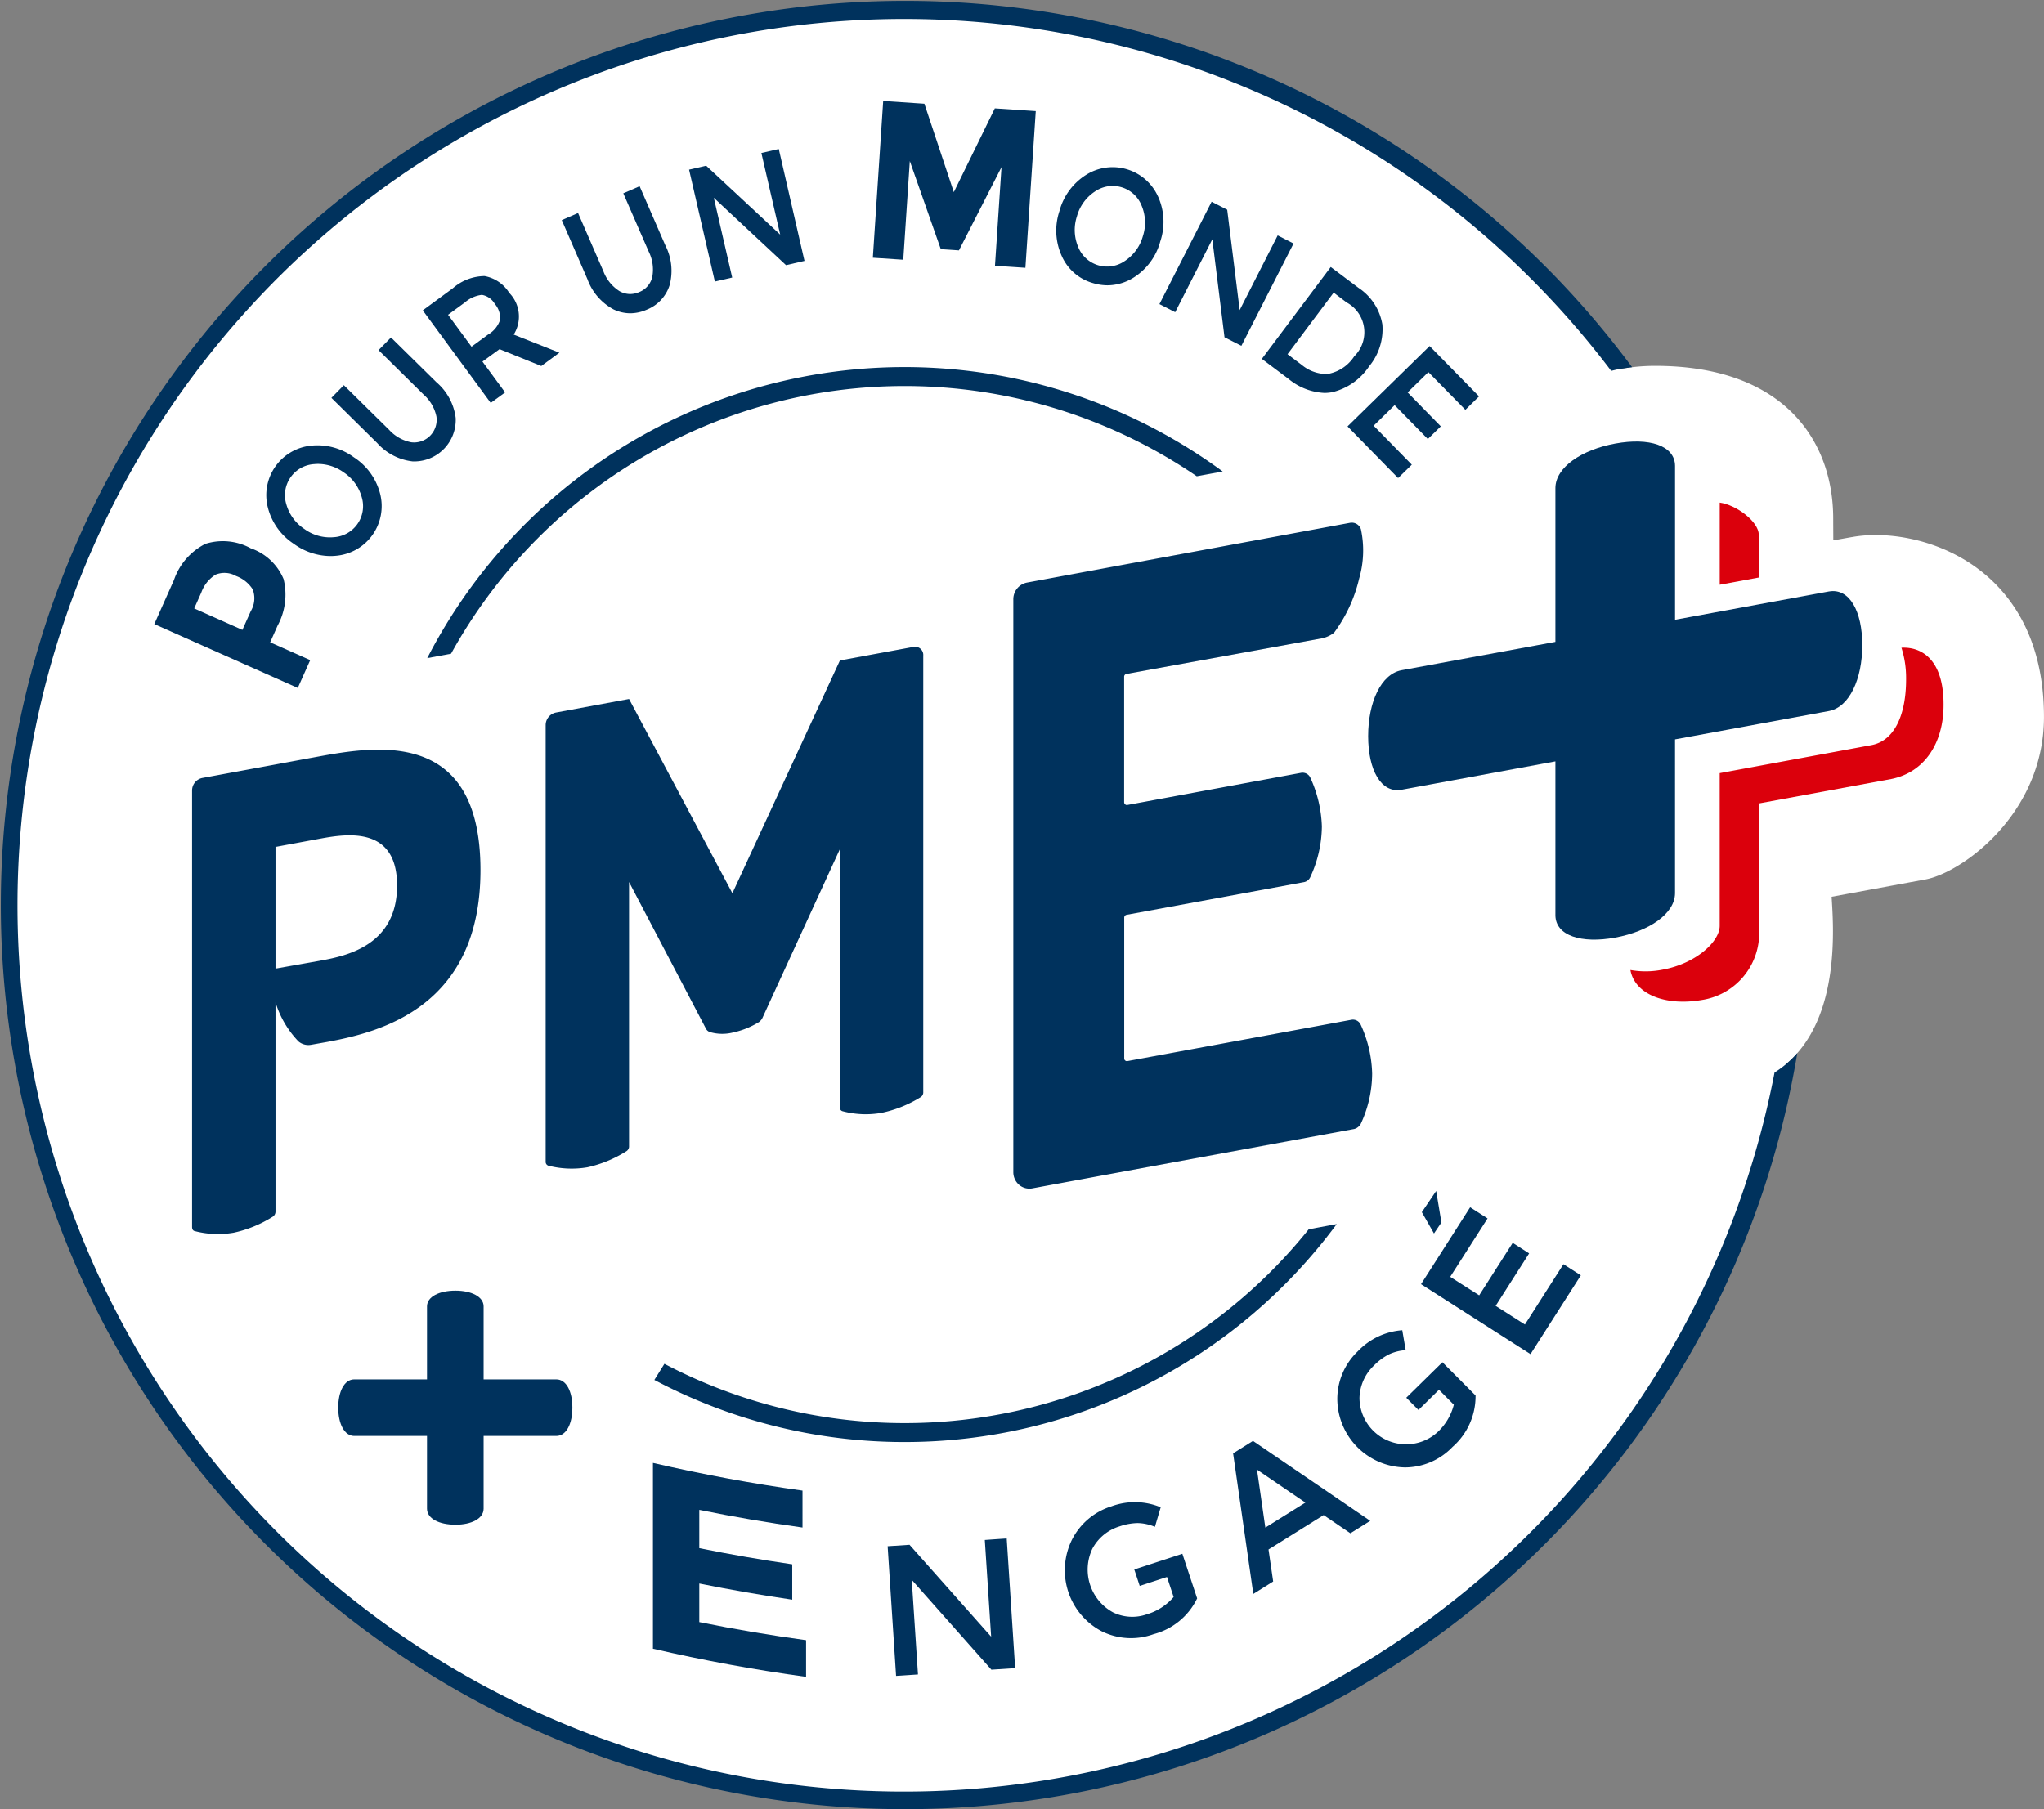 <svg xmlns="http://www.w3.org/2000/svg" xmlns:xlink="http://www.w3.org/1999/xlink" width="131.503" height="116.418" viewBox="0 0 131.503 116.418"><rect x="0" y="0" width="131.503" height="116.418" fill="#808080" stroke="none"/><defs><clipPath id="clip-path"><rect id="Rectangle_252" data-name="Rectangle 252" width="131.503" height="116.418" fill="none"></rect></clipPath></defs><g id="Groupe_682" data-name="Groupe 682" transform="translate(0 0)"><g id="Groupe_681" data-name="Groupe 681" transform="translate(0 0)" clip-path="url(#clip-path)"><path id="Trac&#xE9;_5972" data-name="Trac&#xE9; 5972" d="M118.736,34.155l-1.194.212c0-.248-.006-1.152-.006-1.4,0-4.98-3.138-9.828-11.455-9.828a12.528,12.528,0,0,0-2.129.182,57.6,57.6,0,1,0,10.536,44.761c3.574-2.985,3.048-9,2.947-10.78l5.953-1.1c2.293-.361,7.708-4.147,7.708-10.47,0-9.974-8.243-12.336-12.36-11.575" transform="translate(0.405 0.404)" fill="#fff"></path><path id="Trac&#xE9;_5973" data-name="Trac&#xE9; 5973" d="M114.167,69.017a57.033,57.033,0,1,1-10.509-45.149c.137-.03.263-.066.4-.093.319-.06.633-.1.946-.143A58.181,58.181,0,1,0,115.63,67.769a6.621,6.621,0,0,1-1.463,1.248" transform="translate(0 -0.003)" fill="#00325d"></path><path id="Trac&#xE9;_5974" data-name="Trac&#xE9; 5974" d="M10.739,26.357A33.327,33.327,0,0,1,58.715,14.938l1.669-.308A34.541,34.541,0,0,0,9.207,26.641Z" transform="translate(18.28 15.709)" fill="#00325d"></path><path id="Trac&#xE9;_5975" data-name="Trac&#xE9; 5975" d="M56.2,26.718A33.309,33.309,0,0,1,30.212,39.192a33.17,33.17,0,0,1-15.465-3.815L14.1,36.415a34.362,34.362,0,0,0,16.11,3.995A34.551,34.551,0,0,0,58,26.384Z" transform="translate(27.999 52.383)" fill="#00325d"></path><path id="Trac&#xE9;_5976" data-name="Trac&#xE9; 5976" d="M52.577,13.964c1.293-.069,2.785.77,2.7,3.9-.063,2.251-1.209,4.105-3.335,4.544l-8.55,1.579v8.828a4.349,4.349,0,0,1-3.666,3.818c-2.293.4-4.305-.334-4.592-1.929a5.563,5.563,0,0,0,2.081-.024c2.167-.4,3.672-1.827,3.663-2.827V22.036l9.771-1.806c1.564-.3,2.242-2.123,2.221-4.332a6.36,6.36,0,0,0-.3-1.935" transform="translate(69.761 27.715)" fill="#db000c"></path><path id="Trac&#xE9;_5977" data-name="Trac&#xE9; 5977" d="M39.574,15.657V12.9c-.018-.848-1.433-1.911-2.514-2.066V16.12Z" transform="translate(73.581 21.507)" fill="#db000c"></path><path id="Trac&#xE9;_5978" data-name="Trac&#xE9; 5978" d="M35.38,13.955l-4.69.866L23.772,29.8,17.124,17.3l-4.693.869a.828.828,0,0,0-.672.806V47.058a.261.261,0,0,0,.161.269,6.034,6.034,0,0,0,2.526.107,7.893,7.893,0,0,0,2.52-1.042.37.37,0,0,0,.158-.331V29.079l4.947,9.434a.438.438,0,0,0,.248.218,2.827,2.827,0,0,0,1.454.039,5.342,5.342,0,0,0,1.714-.684.755.755,0,0,0,.245-.322L30.69,26.957V43.568a.238.238,0,0,0,.155.254,5.833,5.833,0,0,0,2.52.11,7.8,7.8,0,0,0,2.526-1.015.364.364,0,0,0,.161-.331V14.513a.531.531,0,0,0-.672-.558" transform="translate(23.347 27.679)" fill="#00325d"></path><path id="Trac&#xE9;_5979" data-name="Trac&#xE9; 5979" d="M12.388,29.739l-2.881.511V22.418l2.881-.534c1.711-.313,4.941-.818,4.941,3.018s-3.23,4.529-4.941,4.836m-.594-13.049-2.287.424-4.693.866a.822.822,0,0,0-.675.809V46.866c0,.119.036.236.161.269a5.911,5.911,0,0,0,2.517.107A7.79,7.79,0,0,0,9.349,46.2a.39.39,0,0,0,.158-.328V32.414a6.275,6.275,0,0,0,1.475,2.517.988.988,0,0,0,.818.218l1.042-.185c3.394-.63,9.852-2.23,9.852-11.052,0-9.437-7.147-7.908-10.9-7.222" transform="translate(8.218 32.08)" fill="#00325d"></path><path id="Trac&#xE9;_5980" data-name="Trac&#xE9; 5980" d="M44.079,14.9a9.533,9.533,0,0,1-1.606,3.448,1.932,1.932,0,0,1-.785.361L29.119,21a.181.181,0,0,0-.152.185v8.064a.184.184,0,0,0,.063.143.165.165,0,0,0,.152.039l11.16-2.066a.551.551,0,0,1,.612.328,8.11,8.11,0,0,1,.734,3.12,7.887,7.887,0,0,1-.764,3.3.56.56,0,0,1-.4.287l-11.4,2.1a.186.186,0,0,0-.152.185v9.052a.163.163,0,0,0,.063.137.172.172,0,0,0,.152.036l14.39-2.654a.548.548,0,0,1,.612.319,7.935,7.935,0,0,1,.734,3.15,7.706,7.706,0,0,1-.755,3.272.812.812,0,0,1-.14.149l-.054.042a.636.636,0,0,1-.206.093L23.07,54.1a1.024,1.024,0,0,1-.857-.221,1.074,1.074,0,0,1-.376-.812V16.189a1.091,1.091,0,0,1,.884-1.069L43.5,11.275a.622.622,0,0,1,.7.409,6.522,6.522,0,0,1-.122,3.212" transform="translate(43.356 22.367)" fill="#00325d"></path><path id="Trac&#xE9;_5981" data-name="Trac&#xE9; 5981" d="M59.136,19.163l-9.909,1.824V11.079c-.015-1.311-1.672-1.83-3.848-1.43S41.545,11.18,41.53,12.5v9.909l-9.909,1.827c-1.314.254-2.138,2.063-2.138,4.239s.824,3.681,2.138,3.454L41.53,30.1v9.909c.015,1.311,1.672,1.83,3.848,1.43s3.833-1.532,3.848-2.848V28.684l9.909-1.827c1.314-.254,2.138-2.063,2.138-4.239s-.824-3.681-2.138-3.454" transform="translate(58.539 18.894)" fill="#00325d"></path><path id="Trac&#xE9;_5982" data-name="Trac&#xE9; 5982" d="M25.382,33.257l1.409-.1.543,8.347-1.529.1-5.123-5.78.4,6.087-1.409.093-.543-8.344,1.409-.093,5.251,5.914Z" transform="translate(37.977 65.838)" fill="#00325d"></path><path id="Trac&#xE9;_5983" data-name="Trac&#xE9; 5983" d="M17.053,41.775V39.294c1.991.4,3.989.749,5.98,1.039V38.058q-2.987-.434-5.98-1.039V34.553q3.318.676,6.64,1.137V33.314q-4.81-.667-9.622-1.782V43.489q4.922,1.137,9.852,1.809V42.939q-3.435-.47-6.87-1.164" transform="translate(27.937 62.604)" fill="#00325d"></path><path id="Trac&#xE9;_5984" data-name="Trac&#xE9; 5984" d="M21.327,33.53H16.642V28.825c-.006-.618-.788-1.006-1.809-1.006-1.048,0-1.824.388-1.833,1.006V33.53H8.313c-.636.006-1.024.785-1.024,1.815s.388,1.818,1.024,1.824H13v4.687c.009.636.785,1.024,1.833,1.024,1.021,0,1.8-.388,1.809-1.024V37.169h4.684c.639-.006,1.027-.782,1.027-1.824s-.388-1.809-1.027-1.815" transform="translate(14.472 55.232)" fill="#00325d"></path><path id="Trac&#xE9;_5985" data-name="Trac&#xE9; 5985" d="M30.52,35.7,27.427,36.71l.349,1.057,1.755-.573.427,1.287a3.652,3.652,0,0,1-1.729,1.114,2.813,2.813,0,0,1-2.173-.128,3.134,3.134,0,0,1-1.329-4.087,2.955,2.955,0,0,1,1.764-1.448,3.77,3.77,0,0,1,1.146-.209,2.994,2.994,0,0,1,1.117.242l.373-1.257a4.357,4.357,0,0,0-3.174-.06,4.263,4.263,0,0,0-2.538,2.15,4.434,4.434,0,0,0,1.926,5.893,4.254,4.254,0,0,0,3.329.179,4.315,4.315,0,0,0,2.8-2.3Z" transform="translate(45.549 64.284)" fill="#00325d"></path><path id="Trac&#xE9;_5986" data-name="Trac&#xE9; 5986" d="M31.228,35.026l-3.114-2.12.537,3.729Zm-2.373,3.018.3,2.06-1.278.8-1.3-9.046,1.278-.8L35.4,36.2l-1.278.8-1.72-1.17Z" transform="translate(52.756 61.663)" fill="#00325d"></path><path id="Trac&#xE9;_5987" data-name="Trac&#xE9; 5987" d="M35.583,30.732l-2.326,2.284.785.788,1.32-1.3.955.961a3.617,3.617,0,0,1-1.051,1.767,3,3,0,0,1-5.019-2.206,2.973,2.973,0,0,1,.934-2.084,3.7,3.7,0,0,1,.931-.7,2.918,2.918,0,0,1,1.108-.287L33,28.672a4.38,4.38,0,0,0-2.872,1.367,4.246,4.246,0,0,0-1.308,3.054A4.43,4.43,0,0,0,33.171,37.5a4.242,4.242,0,0,0,3.06-1.317,4.336,4.336,0,0,0,1.484-3.311Z" transform="translate(57.217 56.926)" fill="#00325d"></path><path id="Trac&#xE9;_5988" data-name="Trac&#xE9; 5988" d="M33.784,26.022l1.12.717L32.5,30.5l1.866,1.188,2.156-3.377,1.057.678-2.155,3.377,1.884,1.2,2.478-3.881,1.12.717-3.239,5.069-7.043-4.5Z" transform="translate(60.8 51.664)" fill="#00325d"></path><path id="Trac&#xE9;_5989" data-name="Trac&#xE9; 5989" d="M30.64,27.037l.782,1.37L31.9,27.7l-.337-2.027Z" transform="translate(60.835 50.964)" fill="#00325d"></path><path id="Trac&#xE9;_5990" data-name="Trac&#xE9; 5990" d="M9.66,14.778a2.149,2.149,0,0,0-1.072-.863,1.5,1.5,0,0,0-1.323-.087,2.263,2.263,0,0,0-.917,1.152L5.892,16l3.1,1.382.54-1.206a1.608,1.608,0,0,0,.125-1.4M6.615,11.843a3.74,3.74,0,0,1,2.914.287,3.535,3.535,0,0,1,2.114,1.982,4.187,4.187,0,0,1-.388,3l-.475,1.069,2.576,1.146-.8,1.791L3.325,17.008l1.266-2.839a4.1,4.1,0,0,1,2.024-2.326" transform="translate(6.602 23.151)" fill="#00325d"></path><path id="Trac&#xE9;_5991" data-name="Trac&#xE9; 5991" d="M27.088,6.434,24.35,11.79l-1.167-.078L21.189,6.043l-.421,6.35-1.958-.128.666-10.088,2.651.176,1.893,5.69,2.639-5.392,2.633.176-.666,10.085-1.958-.131Z" transform="translate(37.345 4.321)" fill="#00325d"></path><path id="Trac&#xE9;_5992" data-name="Trac&#xE9; 5992" d="M7.028,13.394a2,2,0,0,1,1.8-2.582,2.407,2.407,0,0,1,.254-.012,2.842,2.842,0,0,1,1.639.543,2.816,2.816,0,0,1,1.158,1.588,2,2,0,0,1-1.8,2.582,2.781,2.781,0,0,1-1.893-.531,2.816,2.816,0,0,1-1.158-1.588m4.359-3.012a3.953,3.953,0,0,0-2.794-.755,3.2,3.2,0,0,0-2.756,3.962,3.956,3.956,0,0,0,1.681,2.356,4.049,4.049,0,0,0,2.335.782,4,4,0,0,0,.46-.027,3.209,3.209,0,0,0,2.756-3.962,3.964,3.964,0,0,0-1.681-2.356" transform="translate(11.392 19.054)" fill="#00325d"></path><path id="Trac&#xE9;_5993" data-name="Trac&#xE9; 5993" d="M13.924,10.181,11,7.3l-.024-.024-.8.815,2.911,2.872a2.573,2.573,0,0,1,.815,1.409,1.456,1.456,0,0,1-1.624,1.648,2.581,2.581,0,0,1-1.421-.8L7.968,10.372l-.024-.024-.8.815,2.947,2.908a3.6,3.6,0,0,0,2.287,1.182c.051,0,.1,0,.152,0a2.672,2.672,0,0,0,2.609-2.8,3.606,3.606,0,0,0-1.212-2.272" transform="translate(14.178 14.439)" fill="#00325d"></path><path id="Trac&#xE9;_5994" data-name="Trac&#xE9; 5994" d="M14.091,8.756a1.728,1.728,0,0,1-.791.97l-1.054.773L10.738,8.446l1.075-.788a2.026,2.026,0,0,1,1.1-.493,1.2,1.2,0,0,1,.83.579,1.4,1.4,0,0,1,.343,1.012m.6-1.7a2.374,2.374,0,0,0-1.6-1.1,3.151,3.151,0,0,0-2.042.785L9.111,8.162l4.371,5.956.925-.675L12.95,11.458l1.1-.8,2.666,1.078.018.009,1.167-.86L14.96,9.721a2.173,2.173,0,0,0-.266-2.663" transform="translate(18.089 11.809)" fill="#00325d"></path><path id="Trac&#xE9;_5995" data-name="Trac&#xE9; 5995" d="M17.128,4.045l-.015-.03-1.048.454L17.7,8.219a2.6,2.6,0,0,1,.233,1.612,1.372,1.372,0,0,1-.833.988,1.5,1.5,0,0,1-.594.131,1.4,1.4,0,0,1-.7-.194,2.6,2.6,0,0,1-1.021-1.269L13.169,5.77l-.015-.033-1.048.457,1.651,3.8a3.6,3.6,0,0,0,1.684,1.947,2.519,2.519,0,0,0,1.072.248,2.689,2.689,0,0,0,1.078-.239,2.512,2.512,0,0,0,1.457-1.579,3.6,3.6,0,0,0-.281-2.559Z" transform="translate(24.036 7.97)" fill="#00325d"></path><path id="Trac&#xE9;_5996" data-name="Trac&#xE9; 5996" d="M20.618,3.212,19.5,3.469,20.71,8.72,15.96,4.3l-.012-.012-1.1.254L16.5,11.706l.006.036,1.117-.257L16.441,6.353l4.645,4.335,1.188-.275L20.627,3.245Z" transform="translate(29.484 6.376)" fill="#00325d"></path><path id="Trac&#xE9;_5997" data-name="Trac&#xE9; 5997" d="M28.334,8.043a2.814,2.814,0,0,1-1.152,1.594,2,2,0,0,1-3.012-.9,2.8,2.8,0,0,1-.081-1.964,2.8,2.8,0,0,1,1.149-1.594,2.057,2.057,0,0,1,1.143-.367,2.1,2.1,0,0,1,.582.087A2,2,0,0,1,28.25,6.076a2.81,2.81,0,0,1,.084,1.967m.97-2.556A3.2,3.2,0,0,0,24.682,4.1a3.953,3.953,0,0,0-1.717,2.332,3.946,3.946,0,0,0,.149,2.89,3.114,3.114,0,0,0,2,1.741,3.318,3.318,0,0,0,.946.146,3.188,3.188,0,0,0,1.681-.5,3.961,3.961,0,0,0,1.714-2.332,3.945,3.945,0,0,0-.149-2.89" transform="translate(45.195 7.151)" fill="#00325d"></path><path id="Trac&#xE9;_5998" data-name="Trac&#xE9; 5998" d="M33.611,7.033l-1.018-.519L30.148,11.32l-.8-6.44,0-.018-1.006-.513L25,10.905l-.015.03L26,11.455l2.388-4.69.782,6.284v.018l1.087.552L33.6,7.063Z" transform="translate(49.608 8.634)" fill="#00325d"></path><path id="Trac&#xE9;_5999" data-name="Trac&#xE9; 5999" d="M32.646,8.034a2.176,2.176,0,0,1,.493,3.466,2.555,2.555,0,0,1-1.594,1.114,1.818,1.818,0,0,1-.284.024,2.5,2.5,0,0,1-1.487-.573l-.928-.7,2.968-3.962Zm1.433,4.132a3.748,3.748,0,0,0,.869-2.711A3.525,3.525,0,0,0,33.4,7.088L31.652,5.774l-.027-.018L27.213,11.64l-.021.027,1.72,1.29a3.9,3.9,0,0,0,2.3.9,2.672,2.672,0,0,0,.513-.048,3.948,3.948,0,0,0,2.356-1.642" transform="translate(53.989 11.427)" fill="#00325d"></path><path id="Trac&#xE9;_6000" data-name="Trac&#xE9; 6000" d="M34.344,7.483l-.024-.024-5.257,5.147-.024.024,3.23,3.3.024.024.881-.86L30.72,12.585l1.349-1.323,2.111,2.155.024.027.836-.818-2.135-2.182L34.24,9.137l2.356,2.4.024.027L37.5,10.7Z" transform="translate(57.656 14.808)" fill="#00325d"></path></g></g></svg>